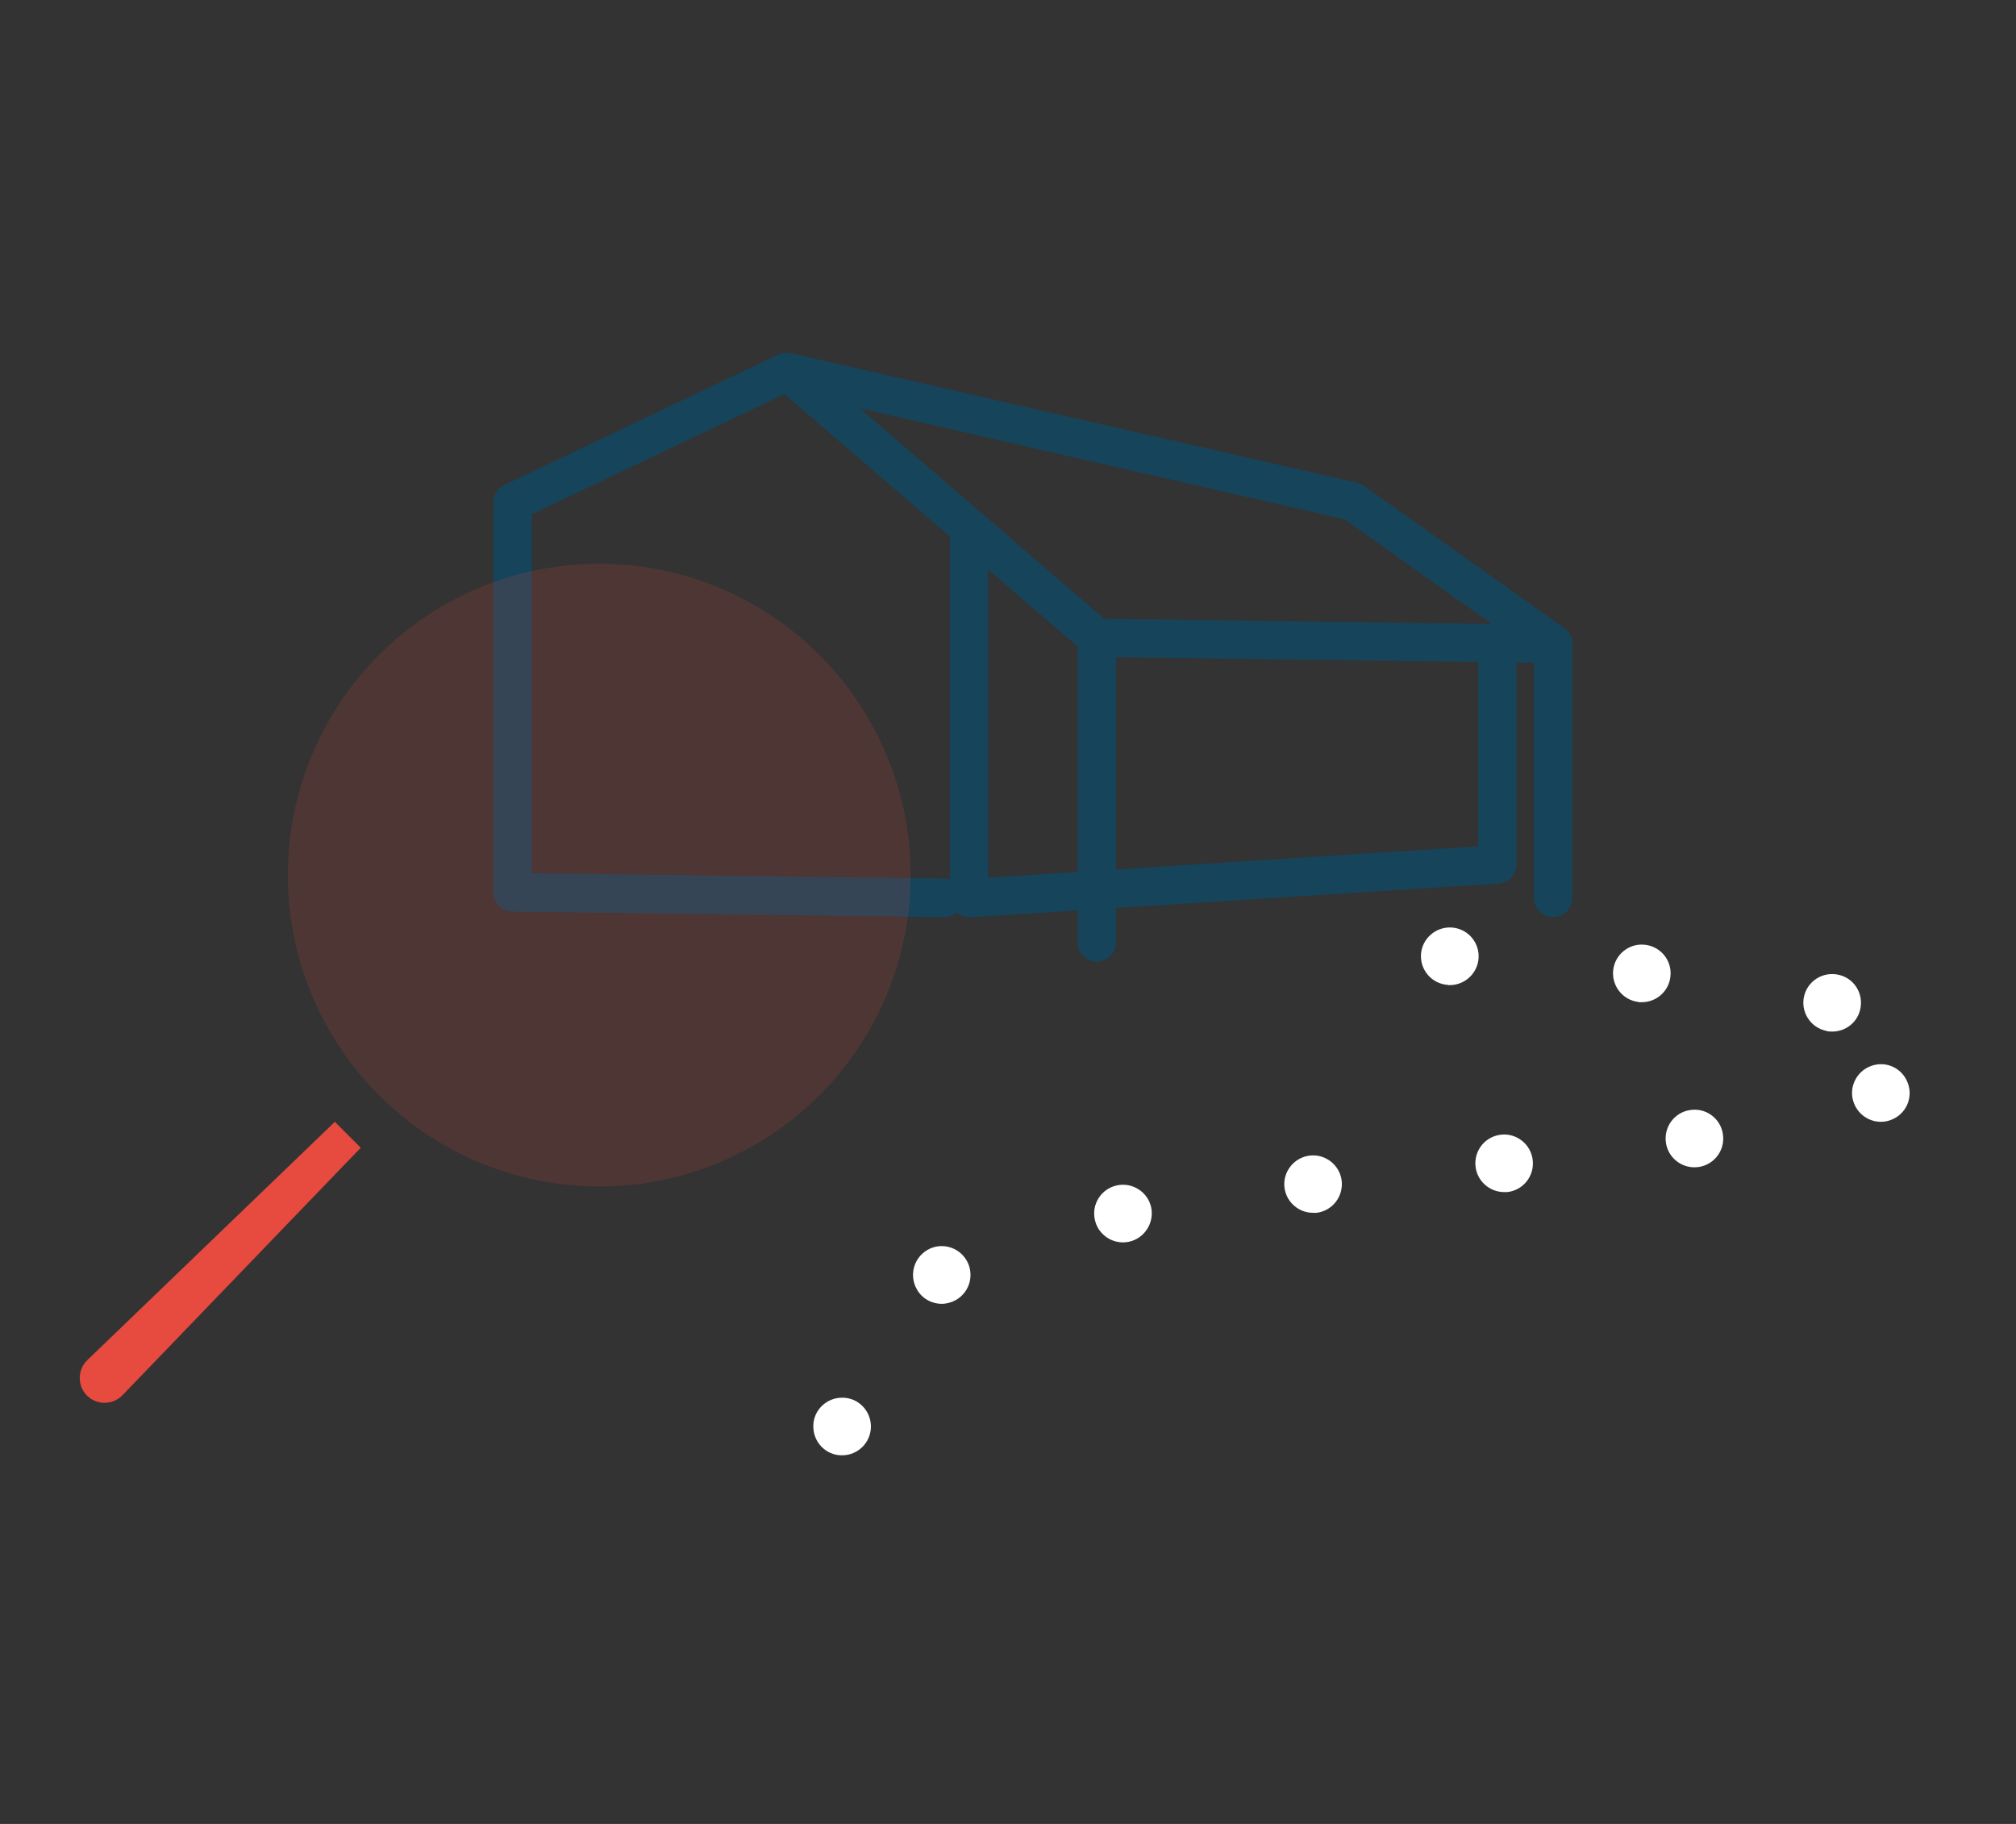 <?xml version="1.0" encoding="UTF-8"?><svg id="uuid-08d0169f-09f0-45a4-a8d9-b4b019a5e245" xmlns="http://www.w3.org/2000/svg" viewBox="0 0 105 95"><rect x="0" y="0" width="105" height="95" fill="#333333" stroke="none"/><path d="M50.47,47.77c-.25,0-.5-.1-.68-.27-.2-.19-.32-.45-.32-.73v-19.28c0-.55.45-1,1-1s1,.45,1,1v18.22l25.52-1.63v-10.67c0-.55.45-1,1-1s1,.45,1,1v11.61c0,.53-.41.96-.94,1l-27.52,1.76s-.04,0-.06,0Z" fill="#16445b" stroke-width="0"/><path d="M49.19,47.77s0,0-.01,0l-22.49-.29c-.55,0-.99-.45-.99-1v-20.32c0-.39.22-.74.57-.9l14.24-6.78c.5-.24,1.09-.03,1.33.47.24.5.03,1.1-.47,1.33l-13.67,6.5v18.7l21.51.28c.55,0,.99.46.99,1.01,0,.55-.45.99-1,.99Z" fill="#16445b" stroke-width="0"/><path d="M57.13,50.09c-.55,0-1-.45-1-1v-15.87c0-.55.45-1,1-1s1,.45,1,1v15.87c0,.55-.45,1-1,1Z" fill="#16445b" stroke-width="0"/><path d="M80.89,47.77c-.55,0-1-.45-1-1v-13.24c0-.55.45-1,1-1s1,.45,1,1v13.24c0,.55-.45,1-1,1Z" fill="#16445b" stroke-width="0"/><g opacity=".15"><circle cx="31.21" cy="45.58" r="16.22" fill="#e74a3f" stroke-width="0"/></g><path d="M17.44,58.43l1.35,1.35-12.41,12.89c-.5.52-1.34.53-1.85.02h0c-.51-.51-.5-1.35.02-1.85l12.89-12.41Z" fill="#e74a3f" stroke-width="0"/><path d="M80.89,34.53h-.01l-23.76-.31c-.24,0-.46-.09-.64-.24l-16.06-13.83c-.35-.3-.45-.8-.24-1.21.21-.41.67-.63,1.12-.52l29.37,6.72c.13.03.25.08.36.16l10.45,7.42c.36.25.51.71.37,1.13-.13.41-.52.69-.95.69ZM57.51,32.23l20.19.27-7.67-5.45-25.24-5.78,12.72,10.96Z" fill="#16445b" stroke-width="0"/><path d="M43.84,75.8c-.83,0-1.49-.69-1.48-1.52h0c0-.83.69-1.49,1.52-1.48h0c.83,0,1.49.69,1.48,1.52h0c-.01.82-.68,1.48-1.5,1.48h-.02ZM47.75,67.15c-.41-.72-.16-1.64.56-2.05h0c.71-.41,1.63-.16,2.04.56h0c.41.72.16,1.64-.56,2.05h0c-.23.13-.49.2-.74.2h0c-.52,0-1.03-.27-1.3-.76ZM57.02,63.51c-.17-.81.35-1.6,1.16-1.77h0c.81-.17,1.61.35,1.78,1.16h0c.16.81-.36,1.61-1.17,1.78h0c-.1.02-.2.03-.3.03h0c-.7,0-1.33-.49-1.47-1.2ZM66.9,61.86c-.1-.82.49-1.57,1.31-1.67h0c.82-.1,1.57.49,1.67,1.31h0c.09.83-.49,1.57-1.31,1.67h0c-.06,0-.12,0-.18,0h0c-.75,0-1.4-.56-1.49-1.32ZM76.85,60.76c-.09-.83.5-1.57,1.33-1.66h0c.82-.09,1.56.51,1.65,1.33h0c.09.83-.5,1.57-1.33,1.66h0s-.11,0-.16,0h0c-.75,0-1.41-.57-1.49-1.34ZM86.77,59.54c-.13-.82.42-1.59,1.24-1.72h0c.81-.14,1.59.41,1.72,1.23h0c.14.82-.41,1.59-1.23,1.73h0c-.09.01-.17.02-.25.02h0c-.72,0-1.36-.52-1.48-1.26ZM96.56,57.46c-.3-.77.1-1.64.87-1.93h0c.78-.3,1.64.09,1.93.87h0c.3.77-.09,1.64-.87,1.93h0c-.17.07-.35.1-.53.1h0c-.6,0-1.17-.37-1.4-.97ZM95.1,53.69h0c-.81-.18-1.32-.98-1.14-1.79h0c.18-.8.98-1.31,1.79-1.13h0c.81.17,1.32.97,1.14,1.79h0c-.15.7-.77,1.17-1.46,1.17h0c-.11,0-.22,0-.33-.04ZM85.35,52.19h0c-.83-.09-1.42-.84-1.33-1.66h0c.09-.82.84-1.42,1.66-1.32h0c.82.09,1.42.83,1.32,1.66h0c-.08.76-.73,1.33-1.49,1.33h0c-.05,0-.11,0-.17,0ZM75.42,51.3h0c-.83-.05-1.46-.76-1.41-1.59h0c.05-.82.77-1.45,1.59-1.4h0c.83.05,1.46.76,1.41,1.59h0c-.05.79-.71,1.41-1.5,1.41h0s-.06,0-.09,0Z" fill="#fff" stroke-width="0"/></svg>